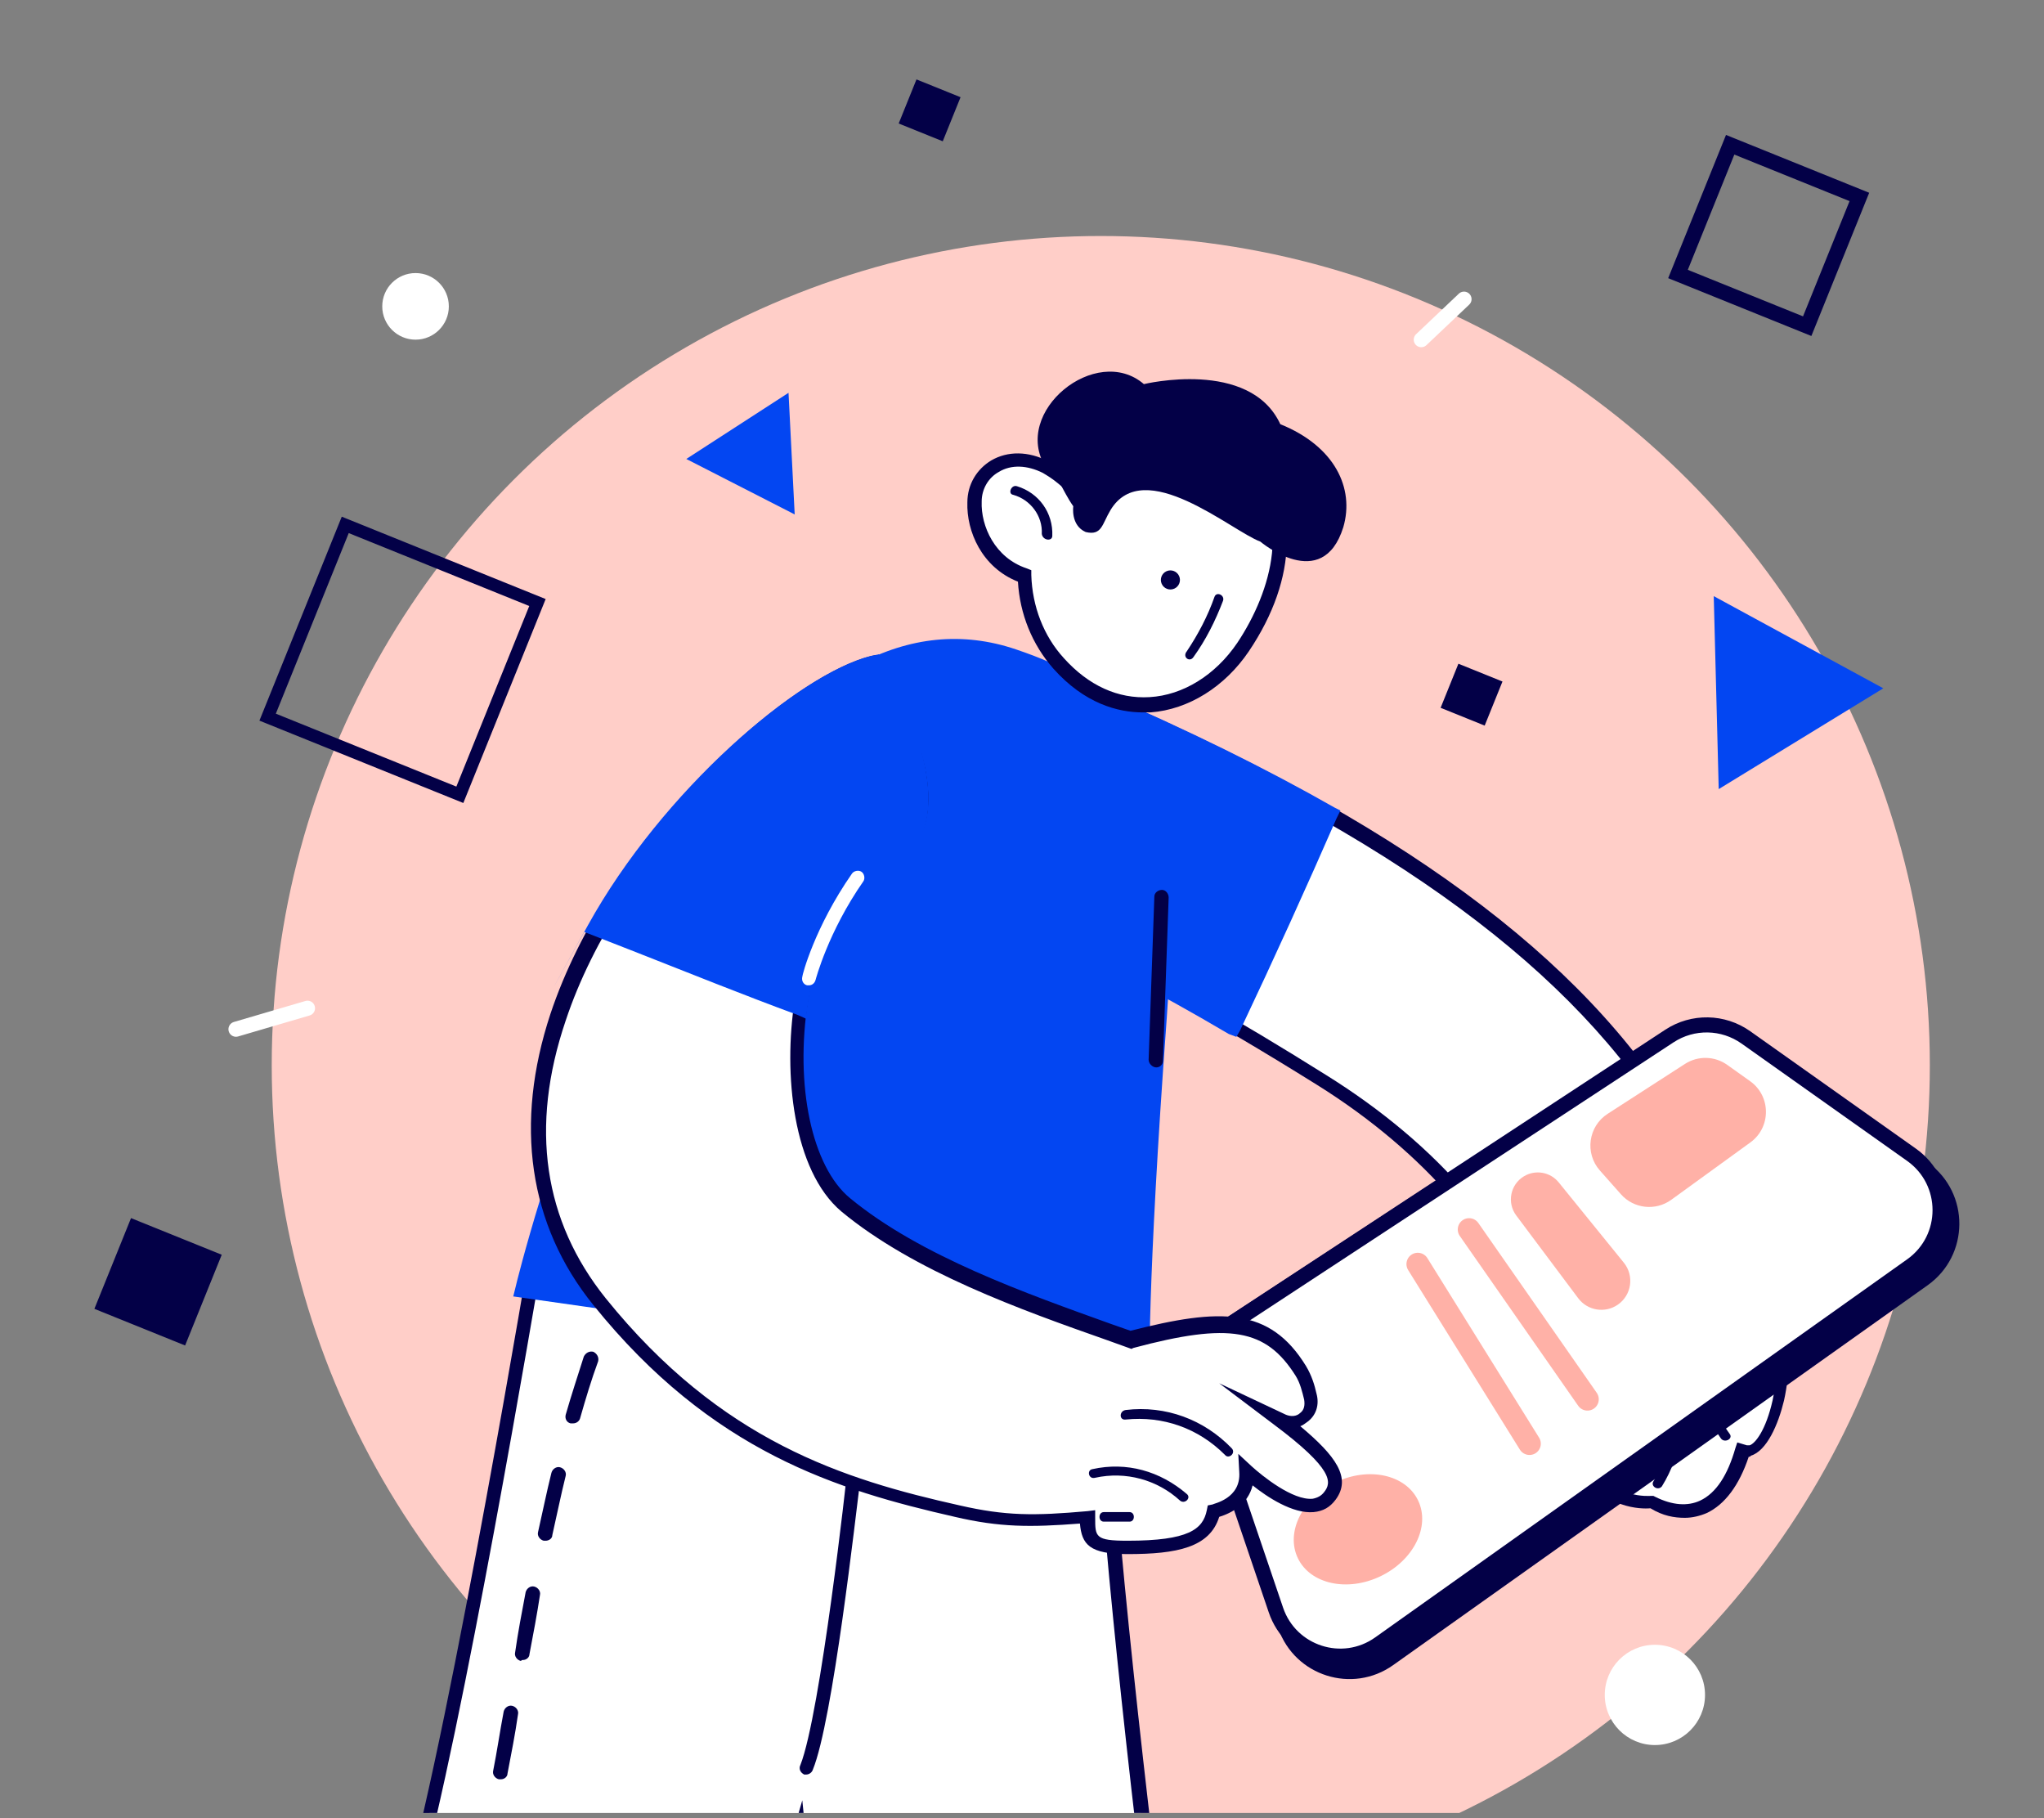 <svg width="271" height="241" viewBox="0 0 271 241" fill="none" xmlns="http://www.w3.org/2000/svg">
<rect x="0" y="0" width="271" height="241" fill="#808080" stroke="none"/>
<g clip-path="url(#clip0)">
<circle cx="145.945" cy="141.2" r="109.918" fill="#FFCEC8"/>
<path d="M145.078 92.656C177.081 106.444 206.806 123.774 221.986 149.072C224.389 152.993 226.286 157.168 227.804 161.215C240.706 171.841 235.9 191.068 231.852 192.206C231.599 192.333 231.346 192.333 231.093 192.206C229.322 198.91 225.148 202.199 219.076 199.163C219.076 199.163 213.384 199.922 210.348 194.23C210.348 194.23 205.036 196.633 203.138 192.206C202.253 190.182 205.162 183.984 203.138 175.889C200.608 166.022 191.754 153.499 175.057 143C144.825 124.027 135.971 122.635 135.971 122.635L145.078 92.656Z" fill="white"/>
<path d="M223.377 201.184C224.389 201.184 225.401 200.931 226.286 200.552C228.69 199.414 230.587 196.884 231.852 193.089C231.979 193.089 232.105 193.089 232.105 192.962C234.255 192.33 235.773 188.788 236.532 185.626C238.177 178.163 237.038 167.537 228.69 160.58C227.172 156.28 225.148 152.232 222.871 148.437C209.842 126.807 185.303 108.718 145.458 91.642L144.446 91.263L134.832 123.392L135.844 123.518C135.971 123.518 144.952 125.289 174.551 143.757C188.971 152.738 199.344 164.881 202.126 176.012C203.391 180.819 202.759 184.993 202.253 188.029C202 190.053 201.747 191.445 202.126 192.456C202.759 193.848 203.644 194.86 205.036 195.366C206.807 195.998 208.704 195.619 209.842 195.239C212.752 199.919 217.558 200.046 218.823 199.919C220.468 200.931 221.986 201.184 223.377 201.184ZM230.334 191.192L230.081 191.95C229.069 195.492 227.551 197.896 225.401 198.908C223.757 199.667 221.733 199.54 219.456 198.402L219.203 198.275H218.95C218.697 198.275 213.764 198.781 211.234 193.848L210.854 193.089L210.095 193.468C210.095 193.468 207.819 194.48 205.921 193.848C205.162 193.595 204.53 192.962 204.15 191.95C203.897 191.444 204.15 190.053 204.403 188.662C204.909 185.626 205.542 181.072 204.277 175.886C201.241 164.122 190.869 151.852 175.816 142.492C151.023 126.933 140.525 123.139 137.489 122.253L145.964 94.172C184.797 110.995 208.83 128.704 221.48 149.828C223.757 153.623 225.654 157.671 227.172 161.845L227.298 162.098L227.551 162.225C235.394 168.676 236.406 178.922 235.014 185.626C234.129 189.547 232.738 191.318 231.979 191.571C231.852 191.571 231.726 191.571 231.599 191.571L230.334 191.192Z" fill="#030047"/>
<path d="M163.545 136.043C142.547 123.774 136.096 122.635 136.096 122.635L145.077 92.53C155.955 97.21 166.454 102.27 176.32 107.962C172.273 117.449 167.972 126.809 163.545 136.043Z" fill="#0346F2"/>
<path d="M163.924 137.435L164.43 136.549C168.984 126.936 173.285 117.449 177.206 108.468L177.717 107.432L176.958 107.052C167.85 101.866 157.604 96.806 145.588 91.62L144.576 91.24L134.831 123.647L135.843 123.773C135.843 123.773 142.547 125.038 162.913 137.055L163.924 137.435ZM175.182 108.468C171.388 116.943 167.466 125.671 163.166 134.778C147.228 125.544 139.891 122.762 137.361 122.129L145.836 94.048C156.841 98.728 166.581 103.535 175.182 108.468Z" fill="#0346F2"/>
<path d="M217.305 172.219C219.329 176.141 223.503 177.785 227.424 179.05C227.677 179.176 227.93 179.429 227.804 179.809C226.539 183.351 227.045 187.019 229.321 190.055C229.827 190.687 228.689 191.32 228.183 190.687C225.906 187.525 225.274 183.73 226.412 180.062C222.364 178.67 218.19 176.899 216.04 172.852C215.787 172.219 216.925 171.587 217.305 172.219Z" fill="#030047"/>
<path d="M219.203 196.379C221.606 192.332 222.365 187.905 221.1 183.351C220.847 182.592 222.112 182.212 222.365 182.971C223.63 187.778 222.998 192.711 220.341 197.012C219.835 197.644 218.824 197.012 219.203 196.379Z" fill="#030047"/>
<path d="M211.488 193.091C212.879 189.549 213.258 185.754 212.373 182.086C212.247 181.327 213.385 180.948 213.638 181.707C214.523 185.628 214.144 189.676 212.752 193.47C212.373 194.103 211.108 193.85 211.488 193.091Z" fill="#030047"/>
<path d="M158.973 186.17C157.435 181.822 159.069 176.985 162.93 174.462L220.789 136.654C224.272 134.378 228.8 134.497 232.16 136.952L255.675 154.136C261.187 158.164 261.132 166.408 255.567 170.361L184.71 220.708C179.296 224.555 171.706 222.153 169.491 215.892L158.973 186.17Z" fill="#030047"/>
<path d="M163.372 175.352L221.335 137.324C224.431 135.293 228.454 135.365 231.475 137.505L253.425 153.056C258.484 156.64 258.489 164.145 253.435 167.736L182.902 217.853C177.99 221.343 171.103 219.115 169.166 213.409L159.786 185.769C158.468 181.885 159.942 177.601 163.372 175.352Z" fill="white" stroke="#030047" stroke-width="2"/>
<ellipse cx="180.044" cy="202.708" rx="8.841" ry="6.902" transform="rotate(-25.626 180.044 202.708)" fill="#FFB1A7"/>
<path d="M212.119 155.151C210.086 152.859 210.575 149.294 213.15 147.633L223.397 141.022C225.118 139.911 227.342 139.963 229.009 141.152L232.036 143.309C234.82 145.293 234.836 149.423 232.068 151.429L221.584 159.029C219.502 160.538 216.614 160.222 214.908 158.297L212.119 155.151Z" fill="#FFB1A7"/>
<path d="M201.032 161.114C199.763 159.421 200.238 157.002 202.052 155.913V155.913C203.576 154.999 205.541 155.345 206.661 156.725L215.292 167.366C216.701 169.103 216.329 171.672 214.486 172.94V172.94C212.791 174.105 210.479 173.725 209.246 172.079L201.032 161.114Z" fill="#FFB1A7"/>
<path d="M54.383 250.393C60.834 227.625 71.333 163.999 71.333 163.999L107.636 172.347C108.648 168.679 109.407 166.402 109.407 166.402L146.09 180.443C146.09 210.042 162.534 327.933 162.534 327.933L114.973 334.637C114.973 334.637 109.534 283.155 105.992 243.816C92.584 289.606 69.942 323 60.834 328.692L26.175 300.231C26.049 300.105 47.932 273.162 54.383 250.393Z" fill="white"/>
<path d="M114.086 335.522L163.671 328.565L163.544 327.68C163.418 326.541 147.1 209.409 147.1 180.316V179.684L108.9 165.01L108.647 166.022C108.647 166.022 108.014 168.046 107.129 171.209L70.699 162.86L70.572 163.872C70.446 164.504 59.947 227.751 53.622 250.266C47.298 272.529 25.668 299.346 25.541 299.598L24.909 300.357L60.832 329.83L61.465 329.451C70.193 324.138 91.823 292.894 105.611 248.749C109.153 286.949 114.086 334.258 114.212 334.763L114.086 335.522ZM161.394 327.047L115.73 333.372C114.971 326.035 110.165 279.486 106.876 243.562L106.37 238.629L104.978 243.436C91.697 288.594 69.94 320.976 60.832 327.3L27.439 299.851C30.98 295.298 49.575 271.138 55.393 250.519C61.338 229.522 70.825 173.106 72.217 165.01L108.394 173.233L108.647 172.347C109.279 170.07 109.785 168.426 110.038 167.414L145.203 180.822C145.329 209.915 159.876 315.916 161.394 327.047Z" fill="#030047"/>
<path d="M81.201 173.486C81.58 173.486 81.96 173.233 82.086 172.853C82.592 171.715 83.098 170.577 83.604 169.438C83.857 168.932 83.604 168.426 83.098 168.173C82.592 167.92 82.086 168.173 81.833 168.679C81.327 169.818 80.821 170.956 80.315 172.221C80.062 172.727 80.315 173.233 80.821 173.486C80.948 173.486 81.074 173.486 81.201 173.486Z" fill="#030047"/>
<path d="M45.276 296.056C45.656 296.056 45.909 295.929 46.162 295.55C47.427 293.399 48.691 290.996 49.956 288.466C50.209 287.96 49.956 287.454 49.577 287.201C49.071 286.948 48.565 287.201 48.312 287.581C47.047 290.11 45.782 292.387 44.517 294.538C44.264 295.044 44.391 295.55 44.897 295.803C44.897 296.056 45.15 296.056 45.276 296.056ZM52.613 281.762C52.992 281.762 53.372 281.509 53.498 281.256C54.637 278.853 55.649 276.449 56.787 273.919C57.04 273.413 56.787 272.907 56.281 272.654C55.775 272.401 55.269 272.654 55.016 273.16C54.004 275.69 52.866 278.094 51.854 280.497C51.601 281.003 51.854 281.509 52.36 281.762C52.233 281.762 52.36 281.762 52.613 281.762ZM58.684 266.962C59.064 266.962 59.443 266.709 59.57 266.33C60.455 263.926 61.214 261.397 62.1 258.614C62.226 258.108 61.973 257.602 61.467 257.475C60.961 257.349 60.455 257.602 60.329 258.108C59.57 260.764 58.684 263.421 57.925 265.697C57.799 266.203 58.052 266.709 58.431 266.962C58.558 266.962 58.558 266.962 58.684 266.962ZM63.238 251.53C63.618 251.53 63.997 251.277 64.124 250.771C64.756 248.368 65.262 245.712 65.894 242.929C66.021 242.423 65.641 241.917 65.135 241.79C64.63 241.664 64.124 242.043 63.997 242.549C63.365 245.332 62.859 247.988 62.226 250.392C62.1 250.898 62.479 251.404 62.985 251.53C62.985 251.53 63.112 251.53 63.238 251.53ZM66.4 235.845C66.906 235.845 67.286 235.466 67.286 235.086C67.792 232.43 68.298 229.9 68.677 227.244C68.804 226.738 68.424 226.232 67.918 226.105C67.412 225.979 66.906 226.358 66.78 226.864C66.274 229.52 65.894 232.177 65.388 234.707C65.262 235.213 65.641 235.719 66.147 235.845C66.274 235.845 66.4 235.845 66.4 235.845ZM69.31 220.034C69.816 220.034 70.195 219.654 70.195 219.275C70.701 216.618 71.207 213.962 71.587 211.432C71.713 210.926 71.334 210.42 70.828 210.294C70.322 210.167 69.816 210.547 69.689 211.053C69.183 213.709 68.677 216.365 68.298 219.022C68.171 219.528 68.551 220.034 69.057 220.16C69.183 220.034 69.183 220.034 69.31 220.034ZM72.346 204.222C72.725 204.222 73.231 203.969 73.231 203.463C73.864 200.68 74.37 198.15 75.002 195.621C75.128 195.115 74.749 194.609 74.243 194.482C73.737 194.356 73.231 194.735 73.105 195.241C72.472 197.771 71.966 200.301 71.334 203.084C71.207 203.59 71.587 204.096 72.093 204.222C72.219 204.222 72.219 204.222 72.346 204.222ZM76.014 188.663C76.393 188.663 76.773 188.41 76.899 188.031C77.658 185.375 78.417 182.845 79.303 180.441C79.429 179.935 79.176 179.43 78.67 179.177C78.164 179.05 77.658 179.303 77.405 179.809C76.646 182.212 75.761 184.869 75.002 187.525C74.876 188.031 75.128 188.537 75.634 188.663C75.887 188.663 75.887 188.663 76.014 188.663Z" fill="#030047"/>
<path d="M106.878 235.213C107.258 235.213 107.637 234.96 107.764 234.581C110.42 228.13 113.456 200.807 114.088 195.874C115.353 195.748 118.516 195.242 124.208 194.103C124.714 193.977 125.093 193.471 124.967 192.965C124.84 192.459 124.334 192.079 123.828 192.206C116.112 193.724 113.203 194.103 113.203 194.103L112.444 194.23L112.317 194.989C112.317 195.368 108.776 227.244 106.119 233.948C105.866 234.454 106.119 234.96 106.625 235.213C106.625 235.213 106.752 235.213 106.878 235.213Z" fill="#030047"/>
<path d="M134.33 86.963C147.106 91.264 156.466 98.094 153.683 134.777C150.901 171.46 151.407 182.718 151.407 182.718L69.186 171.08C69.186 171.08 93.22 73.049 134.33 86.963Z" fill="#0346F2"/>
<path d="M152.418 183.856V182.718C152.418 182.592 152.039 171.081 154.695 134.904C157.478 96.956 147.359 90.379 134.709 86.078C127.626 83.674 120.542 84.433 113.712 88.102C84.998 103.913 68.933 168.045 68.301 170.828L68.048 171.84L152.418 183.856ZM126.361 86.584C128.891 86.584 131.421 86.963 133.95 87.849C146.22 92.023 155.454 98.094 152.671 134.777C150.394 164.883 150.268 178.038 150.394 181.706L70.325 170.322C72.475 161.973 88.413 104.166 114.47 89.873C118.392 87.596 122.44 86.584 126.361 86.584Z" fill="#0346F2"/>
<path d="M153.3 141.482C153.806 141.482 154.185 141.103 154.185 140.597L154.944 118.966C154.944 118.46 154.565 117.954 154.059 117.954C153.553 117.954 153.047 118.334 153.047 118.84L152.288 140.47C152.288 140.976 152.794 141.482 153.3 141.482Z" fill="#030047"/>
<path d="M115.73 88.102C115.73 88.102 129.392 109.352 116.742 114.412C104.093 119.472 101.563 151.095 112.062 159.696C122.308 168.171 138.373 173.484 149.883 177.658C162.28 174.369 167.972 174.749 172.399 181.832C173.158 182.971 173.411 184.236 173.664 185.248C174.17 187.398 172.02 189.296 169.869 188.41L169.363 188.157C176.953 193.849 177.838 196.253 176.32 198.403C173.284 202.577 165.189 195.114 165.189 195.114C165.568 199.541 160.762 200.3 160.762 200.3C160.003 203.842 156.714 205.107 149.377 205.107C144.191 205.107 144.065 203.969 144.065 201.059C136.728 201.692 132.807 201.692 126.735 200.3C110.797 196.759 94.48 191.446 79.3 172.472C52.864 139.584 98.654 92.402 115.73 88.102Z" fill="white"/>
<path d="M149.504 205.992C156.082 205.992 160.383 205.107 161.647 201.059C163.292 200.553 165.442 199.415 166.075 196.885C167.972 198.403 171.387 200.68 174.17 200.427C175.435 200.3 176.321 199.794 177.08 198.782C179.23 195.873 177.08 192.964 172.399 189.042C172.779 188.916 173.032 188.663 173.411 188.41C174.55 187.524 174.929 186.133 174.55 184.742C174.297 183.603 173.917 182.338 173.158 181.073C168.352 173.231 161.774 173.357 149.884 176.393L147.354 175.508C136.096 171.46 122.055 166.527 112.695 158.811C107.635 154.636 105.358 143.884 107.129 132.627C108.521 123.519 112.315 116.942 117.122 115.044C119.905 113.906 121.676 112.008 122.561 109.479C125.218 101.13 116.869 87.975 116.49 87.469L116.11 86.836L115.478 86.963C103.714 89.999 80.692 111.249 72.976 134.398C68.169 148.944 70.067 162.352 78.668 172.978C94.353 192.458 111.05 197.517 126.609 201.059C132.554 202.451 136.602 202.451 143.18 201.945C143.433 204.727 144.445 205.992 149.504 205.992ZM164.177 192.711L164.304 195.114C164.557 198.656 160.888 199.288 160.762 199.415L160.13 199.541L160.003 200.174C159.497 202.704 157.6 204.221 149.504 204.221C145.203 204.221 145.203 203.715 145.203 201.186V200.174L144.192 200.3C137.108 200.933 133.313 200.933 127.241 199.541C111.936 196.126 95.618 191.066 80.313 172.092C72.091 161.846 70.193 149.45 75 135.283C82.21 113.526 104.22 92.782 115.478 89.366C116.996 92.023 123.067 102.648 120.917 109.226C120.284 111.376 118.893 112.767 116.616 113.653C111.177 115.803 107.003 122.887 105.358 132.627C103.84 142.24 105.105 155.142 111.556 160.582C121.17 168.551 135.337 173.61 146.848 177.658L150.01 178.796L150.263 178.67C163.039 175.255 167.846 176.14 171.767 182.338C172.399 183.35 172.652 184.489 172.905 185.501C173.032 186.26 172.905 186.892 172.399 187.271C171.893 187.777 171.134 187.777 170.502 187.524L161.647 183.35L168.858 188.789C176.827 194.734 176.574 196.505 175.562 197.77C175.182 198.276 174.676 198.529 174.044 198.656C171.387 198.909 167.34 195.62 165.948 194.355L164.177 192.711Z" fill="#030047"/>
<path d="M116.871 114.286C110.926 116.563 107.258 124.785 106.119 133.64C97.138 130.224 88.157 126.683 79.176 123.141C89.296 105.052 106.625 90.379 115.859 87.976C115.733 88.102 129.394 109.353 116.871 114.286Z" fill="#0346F2"/>
<path d="M106.878 135.031L107.005 133.893C108.27 124.406 112.191 117.322 117.124 115.298C119.907 114.16 121.678 112.262 122.563 109.733C125.22 101.384 117.286 87.868 116.907 87.362L116.527 86.73L115.48 86.936C105.866 89.34 87.82 104.799 77.953 122.635C68.087 140.47 77.447 123.52 77.447 123.52L84.236 126.177C91.32 128.959 98.53 131.869 105.74 134.525L106.878 135.031ZM116.492 113.401C110.926 115.551 106.878 122.635 105.36 132.375C98.53 129.845 91.699 127.062 84.995 124.406L80.568 122.635C90.181 105.938 106.246 91.897 115.48 89.114C116.998 91.771 123.069 102.396 120.919 108.974C120.16 111.124 118.642 112.515 116.492 113.401Z" fill="#0346F2"/>
<path d="M144.823 194.735C149.377 193.723 153.804 194.988 157.346 198.024C157.978 198.53 157.093 199.416 156.46 198.91C153.425 196.127 149.25 194.988 145.203 195.874C144.317 196.127 144.064 194.862 144.823 194.735Z" fill="#030047"/>
<path d="M149.25 186.893C154.563 186.26 159.622 188.158 163.291 191.953C163.923 192.585 162.911 193.47 162.405 192.838C158.863 189.296 154.183 187.652 149.25 188.158C148.364 188.284 148.364 187.019 149.25 186.893Z" fill="#030047"/>
<path d="M107.259 130.603C107.638 130.603 108.018 130.35 108.144 129.844C108.144 129.844 109.789 123.52 114.469 116.815C114.722 116.436 114.595 115.804 114.216 115.551C113.836 115.298 113.204 115.424 112.951 115.804C108.018 122.887 106.373 129.212 106.373 129.465C106.247 129.971 106.5 130.477 107.006 130.603C107.132 130.603 107.132 130.603 107.259 130.603Z" fill="white"/>
<path d="M146.345 200.427H149.76C150.519 200.427 150.519 201.692 149.76 201.692H146.345C145.586 201.692 145.586 200.427 146.345 200.427Z" fill="#030047"/>
<path d="M129.142 66.599C129.268 62.172 133.696 59.516 138.629 61.919C139.388 62.298 140.02 62.804 140.779 63.437C140.779 63.437 140.779 63.437 140.906 63.31C147.863 55.974 158.868 54.962 165.445 61.16C172.023 67.358 170.505 77.351 164.939 85.826C159.753 93.416 149.001 97.463 140.4 87.976C137.617 84.814 135.973 80.64 135.846 76.339C131.292 74.948 129.015 70.394 129.142 66.599Z" fill="white"/>
<path d="M151.532 94.427C151.911 94.427 152.164 94.427 152.544 94.427C157.604 94.048 162.41 91.012 165.573 86.332C172.15 76.592 172.277 66.472 165.952 60.527C162.537 57.365 157.983 55.847 153.05 56.226C148.37 56.606 144.069 58.756 140.654 62.172C140.148 61.792 139.515 61.413 139.009 61.16C136.353 59.768 133.57 59.768 131.42 61.033C129.522 62.172 128.257 64.195 128.257 66.599C128.131 70.394 130.155 75.2 134.961 77.098C135.214 81.398 136.859 85.446 139.642 88.608C143.816 93.289 148.243 94.427 151.532 94.427ZM154.694 57.997C158.489 57.997 162.031 59.389 164.687 61.792C171.518 68.243 168.608 78.362 164.055 85.193C161.145 89.494 156.845 92.15 152.417 92.403C148.243 92.656 144.322 90.885 141.033 87.217C138.377 84.308 136.859 80.386 136.732 76.212V75.58L136.1 75.327C131.926 73.935 130.028 69.761 130.155 66.472C130.155 64.828 131.04 63.31 132.432 62.551C134.076 61.539 136.226 61.666 138.25 62.678C138.883 63.057 139.515 63.437 140.274 64.069L141.033 64.701L141.665 64.069C144.954 60.654 149.129 58.503 153.556 58.124C153.809 57.997 154.188 57.997 154.694 57.997Z" fill="#030047"/>
<path d="M154.022 77.387C153.736 76.749 154.022 76.001 154.659 75.715C155.297 75.43 156.045 75.715 156.331 76.353C156.616 76.99 156.331 77.739 155.693 78.024C155.056 78.31 154.307 78.024 154.022 77.387Z" fill="#030047"/>
<path d="M158.235 87.091C159.879 84.814 161.144 82.284 162.156 79.627C162.409 78.869 161.27 78.363 161.017 79.121C160.132 81.651 158.867 84.055 157.349 86.332C156.717 87.091 157.729 87.85 158.235 87.091Z" fill="#030047"/>
<path d="M167.092 71.785C163.297 70.394 151.66 60.274 147.233 67.611C146.095 69.508 146.094 71.026 143.944 70.52C141.92 69.635 142.3 67.105 142.3 67.105C140.782 64.954 140.276 62.804 138.631 61.919C134.078 54.582 145.336 45.474 151.66 50.914C151.66 50.914 165.701 47.498 169.749 56.226C176.959 59.136 179.615 64.701 178.097 69.888C175.314 78.742 167.092 71.785 167.092 71.785Z" fill="#030047"/>
<path d="M139.517 71.026C139.643 67.99 137.746 65.334 134.836 64.448C134.077 64.195 133.571 65.46 134.33 65.587C136.607 66.219 138.252 68.37 138.125 70.773C138.252 71.659 139.517 71.785 139.517 71.026Z" fill="#030047"/>
<line x1="194.775" y1="162.967" x2="210.47" y2="185.473" stroke="#FFB1A7" stroke-width="3" stroke-linecap="round"/>
<path d="M187.971 167.552L202.785 191.355" stroke="#FFB1A7" stroke-width="3" stroke-linecap="round"/>
<rect x="193.36" y="87.976" width="6.301" height="6.301" transform="rotate(21.99 193.36 87.976)" fill="#030047"/>
<rect x="121.51" y="10.526" width="6.301" height="6.301" transform="rotate(21.99 121.51 10.526)" fill="#030047"/>
<rect x="17.371" y="161.458" width="12.971" height="12.971" transform="rotate(21.99 17.371 161.458)" fill="#030047"/>
<path fill-rule="evenodd" clip-rule="evenodd" d="M245.22 26.658L229.944 20.489L223.776 35.765L239.051 41.933L245.22 26.658ZM228.839 17.886L221.173 36.87L240.157 44.536L247.823 25.552L228.839 17.886Z" fill="#030047"/>
<path fill-rule="evenodd" clip-rule="evenodd" d="M70.171 80.326L46.236 70.661L36.571 94.596L60.506 104.261L70.171 80.326ZM45.312 68.486L34.396 95.519L61.429 106.436L72.346 79.403L45.312 68.486Z" fill="#030047"/>
<path d="M104.545 52.067L105.363 68.187L90.993 60.836L104.545 52.067Z" fill="#0346F2"/>
<path d="M227.214 79.017L249.694 91.234L227.873 104.594L227.214 79.017Z" fill="#0346F2"/>
<path d="M188.437 45.023L194.104 39.653" stroke="white" stroke-width="2" stroke-linecap="round"/>
<path d="M31.287 136.422L40.768 133.64" stroke="white" stroke-width="2" stroke-linecap="round"/>
<circle cx="55.094" cy="40.608" r="4.414" fill="white"/>
<circle cx="219.411" cy="224.659" r="6.646" fill="white"/>
</g>
<defs>
<clipPath id="clip0">
<rect width="270" height="240" fill="white" transform="translate(0.697 0.309)"/>
</clipPath>
</defs>
</svg>
